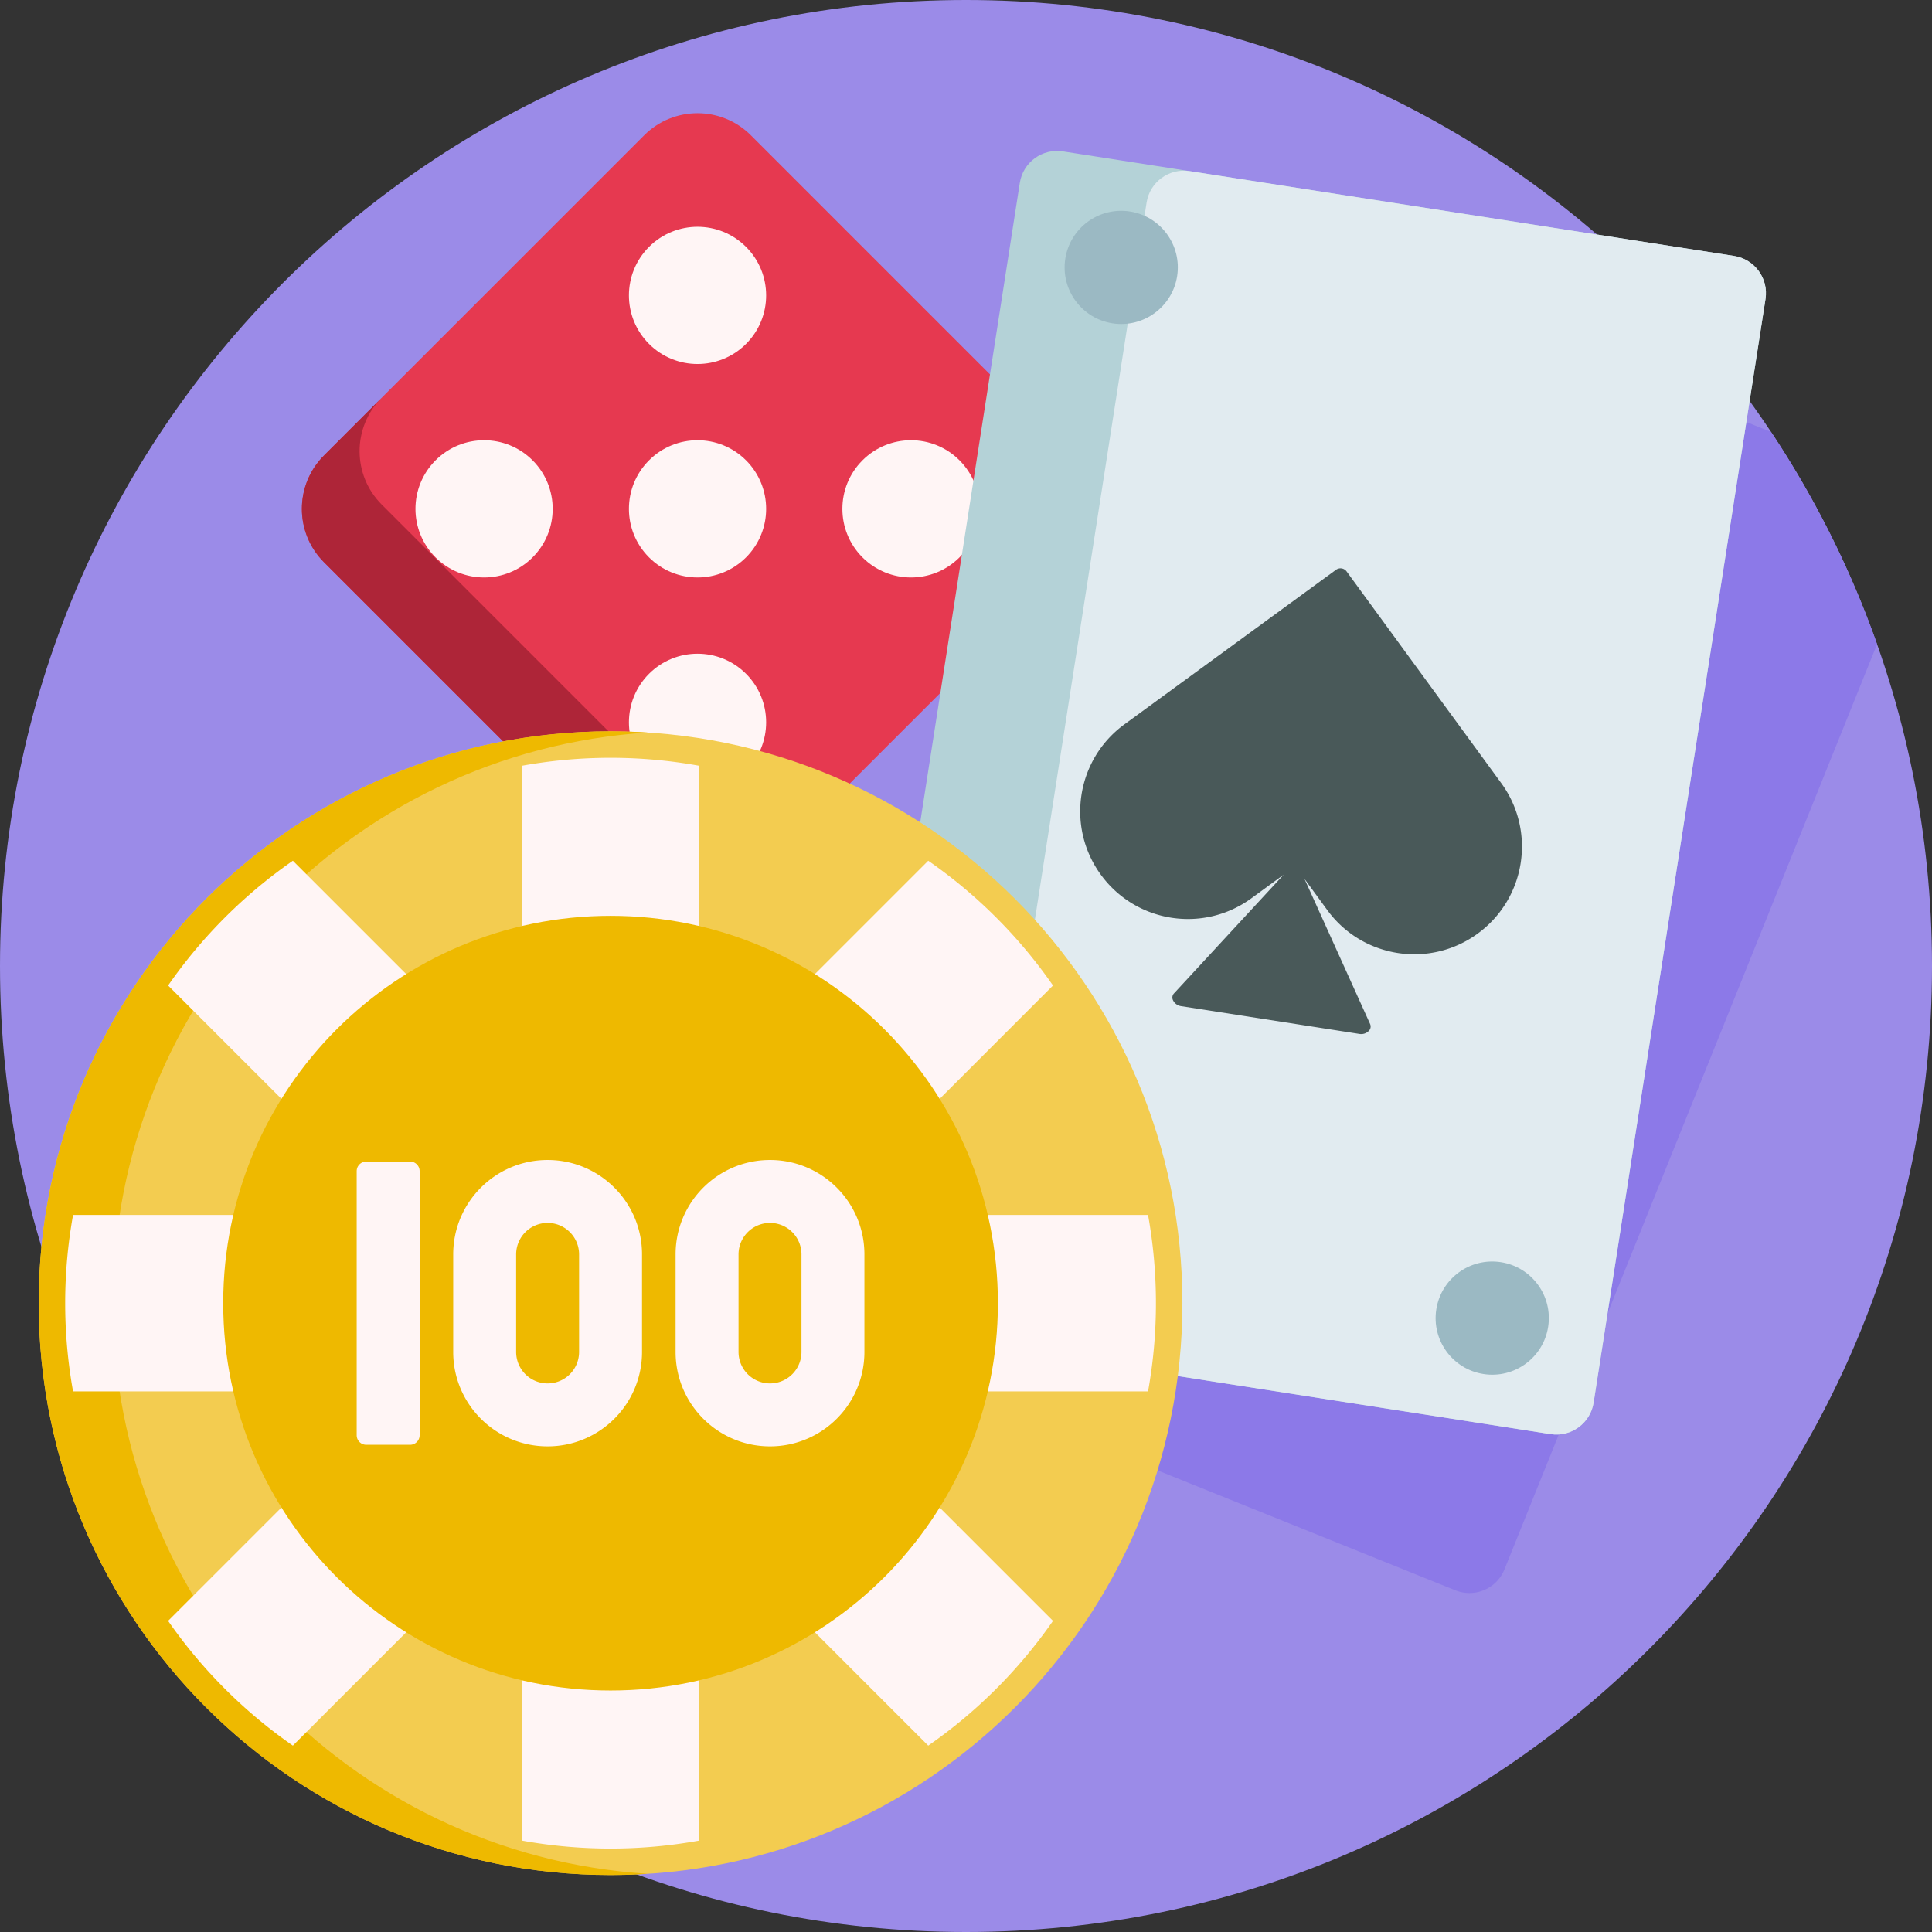 <svg xmlns="http://www.w3.org/2000/svg" xmlns:svgjs="http://svgjs.com/svgjs" xmlns:xlink="http://www.w3.org/1999/xlink" width="288" height="288"><rect width="100%" height="100%" fill="#333333" stroke="none"/><svg xmlns="http://www.w3.org/2000/svg" width="288" height="288" viewBox="0 0 512 512"><path fill="#9b8be8" d="M512 256c0 141.385-114.615 256-256 256S0 397.385 0 256 114.615 0 256 0s256 114.615 256 256z" class="color57bf93 svgShape"/><path fill="#fff5f5" d="M279.599 148.388l-81.211 81.211c-7.475 7.475-19.595 7.475-27.07 0l-81.211-81.211c-7.475-7.475-7.475-19.595 0-27.071l81.211-81.211c7.475-7.475 19.595-7.475 27.07 0l81.211 81.211c7.476 7.476 7.476 19.596 0 27.071z" class="colorfff5f5 svgShape"/><path fill="#e63950" d="M170.711 35.858l-84.853 84.853c-7.81 7.81-7.811 20.474 0 28.284l84.853 84.853c7.811 7.811 20.474 7.81 28.284 0l84.853-84.853c7.81-7.81 7.811-20.474 0-28.284l-84.853-84.853c-7.811-7.811-20.474-7.811-28.284 0zm26.998 168.42c-7.1 7.1-18.612 7.101-25.713 0-7.1-7.1-7.1-18.612 0-25.713s18.612-7.101 25.713 0c7.101 7.1 7.101 18.612 0 25.713zm-56.568-56.569c-7.1 7.1-18.612 7.101-25.713 0-7.1-7.1-7.1-18.612 0-25.713 7.1-7.1 18.612-7.101 25.713 0s7.1 18.613 0 25.713zm56.568 0c-7.1 7.1-18.612 7.101-25.713 0-7.1-7.1-7.1-18.612 0-25.713s18.612-7.101 25.713 0 7.101 18.613 0 25.713zm56.569 0c-7.1 7.1-18.612 7.101-25.713 0-7.1-7.1-7.1-18.612 0-25.713s18.612-7.101 25.713 0c7.1 7.101 7.1 18.613 0 25.713zm-56.569-56.568c-7.1 7.1-18.612 7.101-25.713 0-7.1-7.1-7.1-18.612 0-25.713s18.612-7.101 25.713 0 7.101 18.612 0 25.713z" class="colore63950 svgShape"/><path fill="#ae2538" d="M214.289 218.554l-15.294 15.294c-7.811 7.811-20.474 7.811-28.284 0l-84.853-84.853c-7.811-7.811-7.811-20.474 0-28.284l15.294-15.294c-7.811 7.811-7.811 20.474 0 28.284l84.853 84.853c7.81 7.81 20.473 7.81 28.284 0z" class="colorae2538 svgShape"/><path fill="#8c79e8" d="M497.435 170.73l-98.739 245.175c-2.063 5.123-7.889 7.604-13.012 5.54l-135.43-54.542c-5.123-2.063-7.603-7.889-5.54-13.012l110.577-274.57c2.063-5.123 7.889-7.604 13.012-5.541l101.03 40.688a255.068 255.068 0 0128.102 56.262z" class="color1fb480 svgShape"/><path fill="#b4d2d7" d="M410.906 380.057L233.05 352.356c-5.457-.85-9.192-5.963-8.342-11.42l45.553-292.474c.85-5.457 5.963-9.192 11.42-8.342l177.856 27.701c5.457.85 9.192 5.963 8.342 11.42l-45.553 292.474c-.85 5.458-5.963 9.192-11.42 8.342z" class="colorb4d2d7 svgShape"/><path fill="#e1ebf0" d="M410.906 380.057l-144.261-22.469c-5.457-.85-9.192-5.963-8.342-11.42l45.553-292.474c.85-5.457 5.963-9.192 11.42-8.342l144.261 22.469c5.457.85 9.192 5.963 8.342 11.42l-45.553 292.474c-.85 5.458-5.963 9.192-11.42 8.342z" class="colore1ebf0 svgShape"/><path fill="#9bb9c3" d="M311.956 73.173c-1.275 8.186-8.944 13.788-17.13 12.513s-13.788-8.944-12.513-17.13 8.944-13.788 17.13-12.513c8.186 1.276 13.788 8.945 12.513 17.13zm85.806 261.319c-8.186-1.275-15.855 4.327-17.13 12.513s4.327 15.855 12.513 17.13 15.855-4.327 17.13-12.513-4.327-15.855-12.513-17.13z" class="color9bb9c3 svgShape"/><path fill="#495959" d="M391.625 247.399c-12.726 9.296-30.578 6.516-39.875-6.21l-6.058-8.294 17.4 38.475a1.614 1.614 0 01-.272 1.745 2.801 2.801 0 01-2.512.892l-47.35-7.375a2.802 2.802 0 01-2.107-1.583l-.006-.013a1.614 1.614 0 01.277-1.778l29.06-31.444-8.545 6.242c-12.726 9.296-30.578 6.516-39.875-6.21-9.296-12.726-6.515-30.578 6.211-39.875l56.093-40.974a2 2 0 012.795.435l40.975 56.093c9.296 12.725 6.515 30.577-6.211 39.874z" class="color495959 svgShape"/><path fill="#f3cc50" d="M313.351 345.356c0 83.698-67.85 151.548-151.548 151.548S10.255 429.054 10.255 345.356s67.85-151.548 151.548-151.548 151.548 67.85 151.548 151.548z" class="colorf3cc50 svgShape"/><path fill="#eeb900" d="M171.625 496.578c-3.249.208-6.522.325-9.823.325-83.698 0-151.548-67.85-151.548-151.548s67.85-151.548 151.548-151.548c3.301 0 6.574.118 9.823.325C92.507 199.197 29.9 264.959 29.9 345.356s62.607 146.159 141.725 151.222z" class="coloreeb900 svgShape"/><path fill="#fff5f5" d="M304.245 368.736h-85.997l60.809 60.809a131.828 131.828 0 01-33.064 33.064L185.184 401.8v85.998a131.856 131.856 0 01-46.76 0V401.8l-60.811 60.81a131.828 131.828 0 01-33.065-33.064l60.809-60.809H19.361a131.856 131.856 0 010-46.76h85.998L44.55 261.168a131.764 131.764 0 0133.065-33.064l60.809 60.809v-85.998a131.856 131.856 0 0146.76 0v85.998l60.809-60.809a131.828 131.828 0 0133.064 33.064l-60.809 60.809h85.997a131.856 131.856 0 010 46.759z" class="colorfff5f5 svgShape"/><path fill="#eeb900" d="M264.453 345.356c0 56.692-45.958 102.65-102.65 102.65s-102.65-45.958-102.65-102.65 45.958-102.65 102.65-102.65 102.65 45.958 102.65 102.65z" class="coloreeb900 svgShape"/><path fill="#fff5f5" d="M111.207 310.365v69.982a2.54 2.54 0 01-2.539 2.539H97.065a2.54 2.54 0 01-2.539-2.539v-69.982a2.54 2.54 0 012.539-2.539h11.602a2.54 2.54 0 012.54 2.539zm58.936 22.064v25.854c0 13.818-11.202 25.02-25.02 25.02s-25.02-11.202-25.02-25.02v-25.854c0-13.818 11.202-25.02 25.02-25.02s25.02 11.202 25.02 25.02zm-16.68 0a8.34 8.34 0 00-16.68 0v25.854a8.34 8.34 0 0016.68 0v-25.854zm75.616 0v25.854c0 13.818-11.202 25.02-25.02 25.02s-25.02-11.202-25.02-25.02v-25.854c0-13.818 11.202-25.02 25.02-25.02s25.02 11.202 25.02 25.02zm-16.68 0a8.34 8.34 0 00-16.68 0v25.854a8.34 8.34 0 0016.68 0v-25.854z" class="colorfff5f5 svgShape"/></svg></svg>